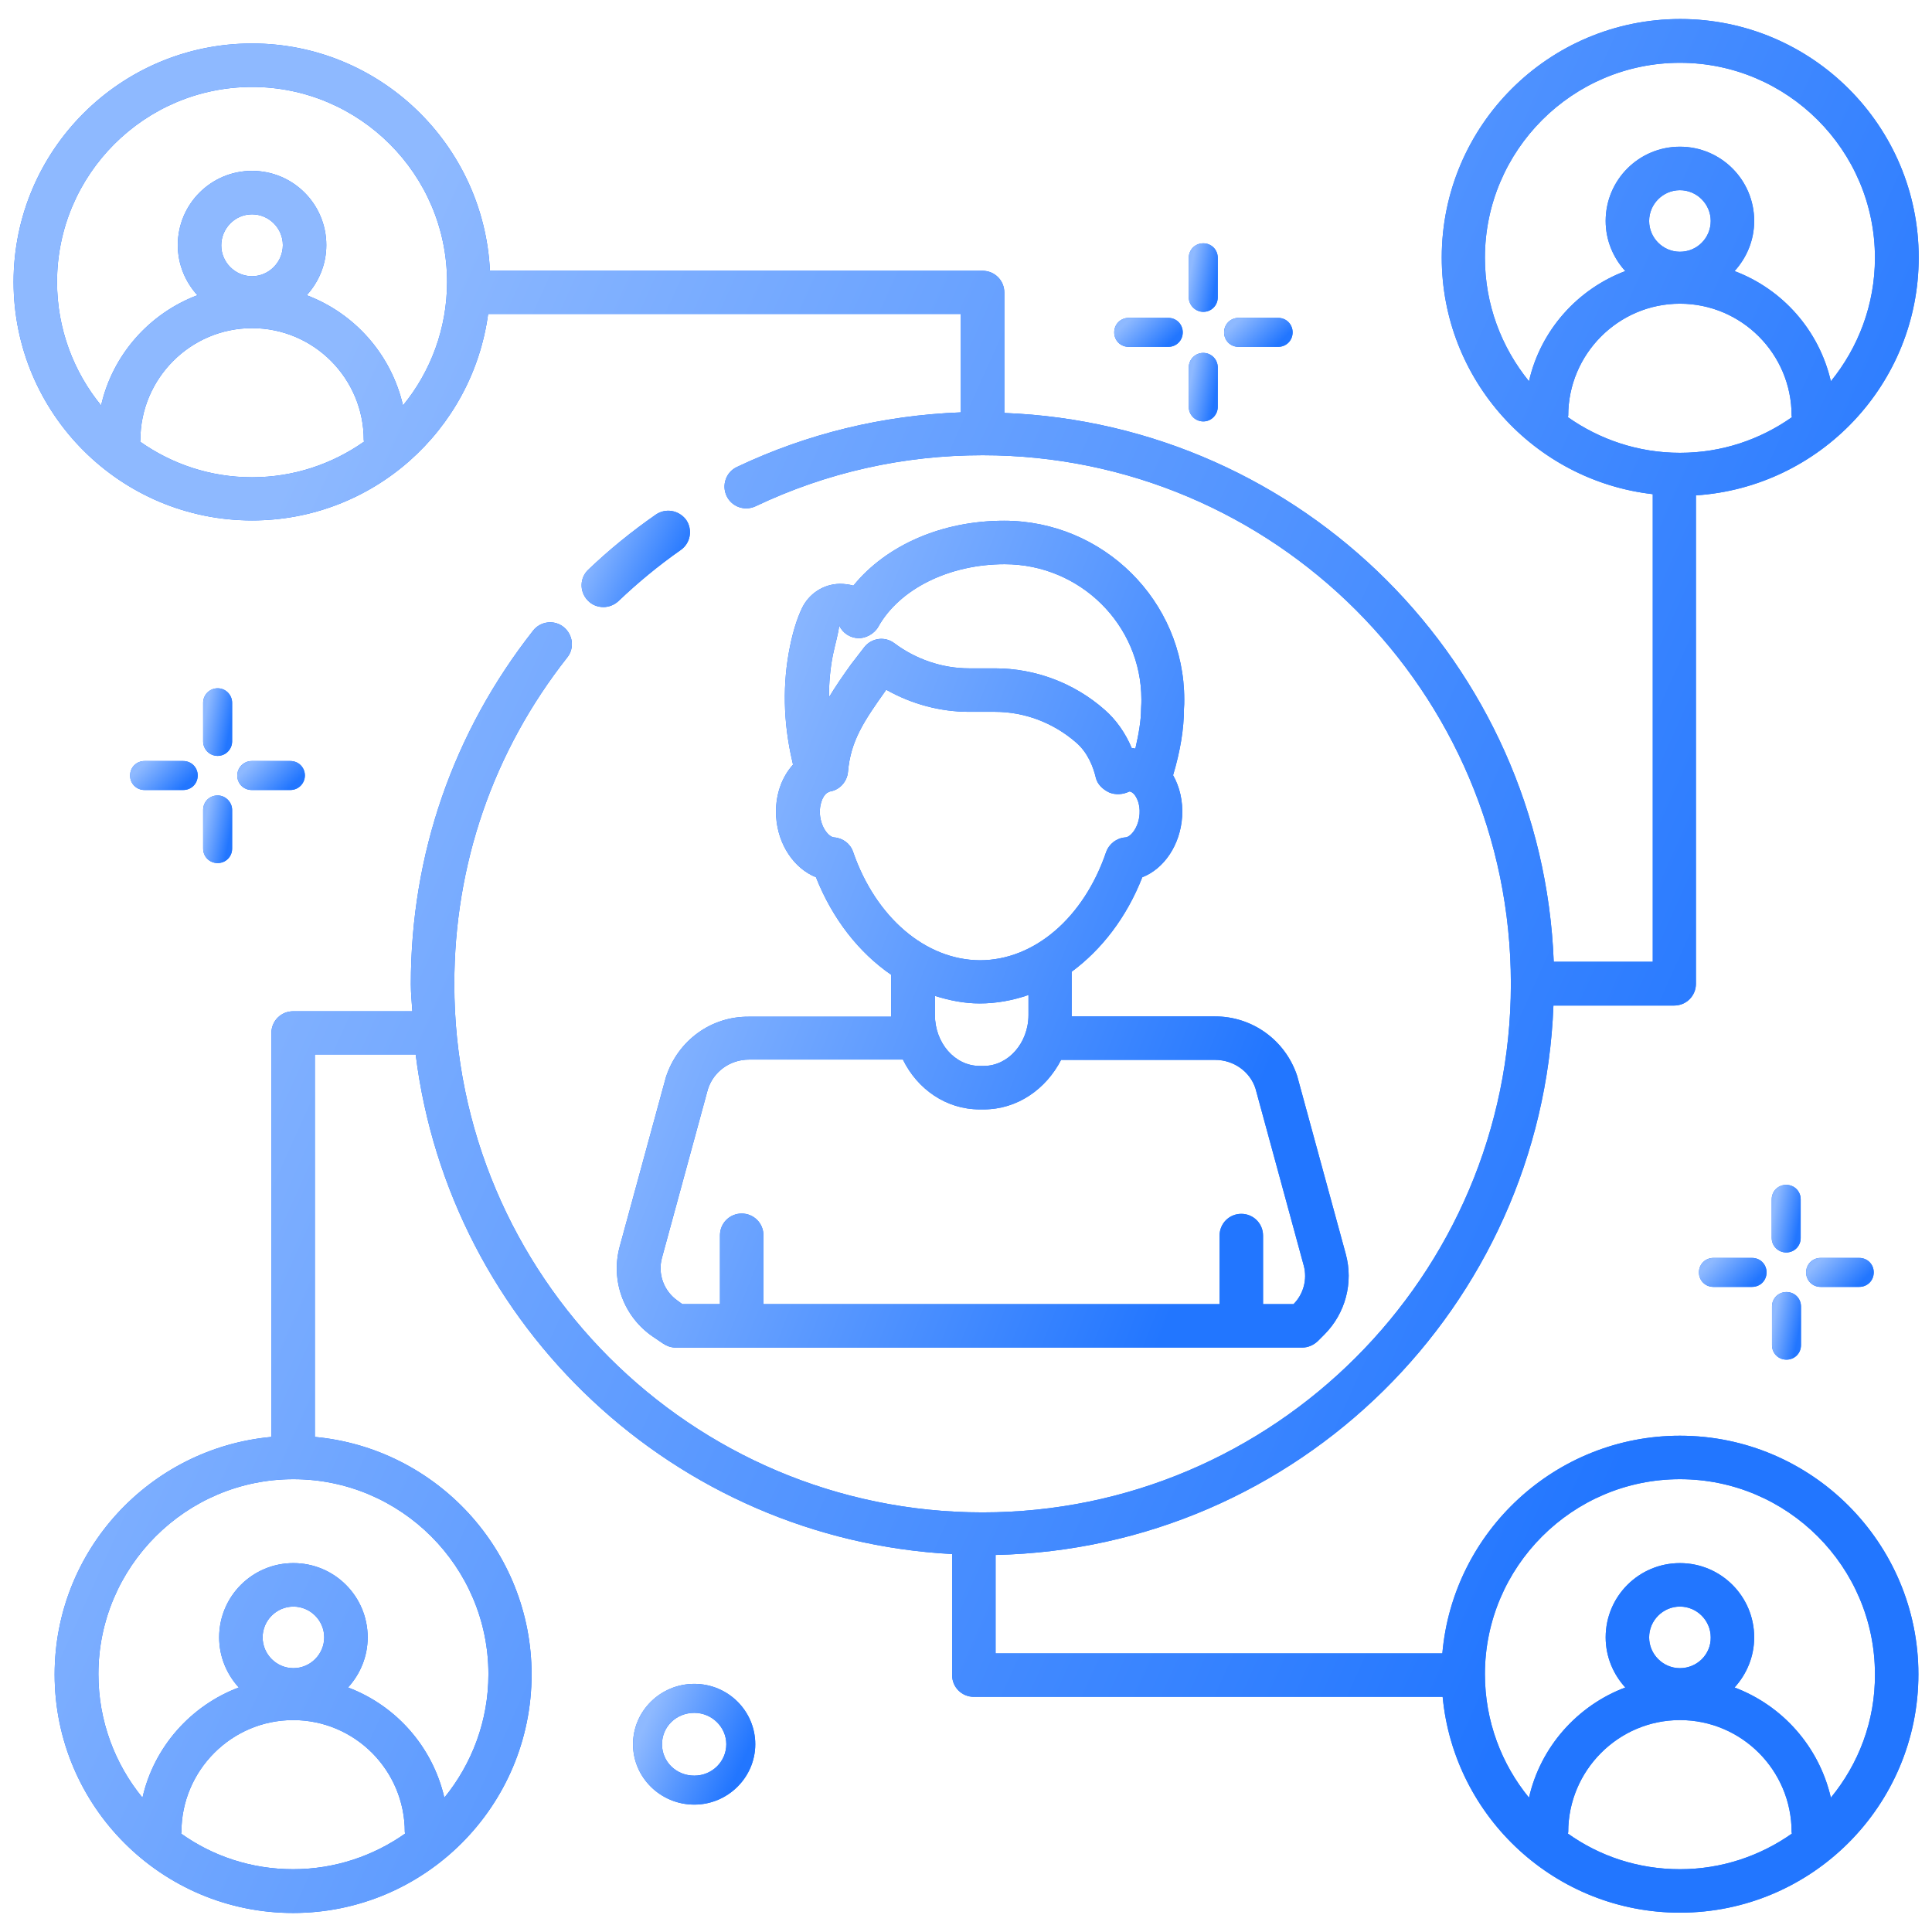 <svg width="378" height="378" viewBox="0 0 378 378" fill="none" xmlns="http://www.w3.org/2000/svg">
<path d="M128.282 100.702C123.616 103.95 119.187 107.553 115.111 111.451C113.399 113.046 113.34 115.762 114.993 117.475C115.82 118.361 116.942 118.775 118.065 118.775C119.128 118.775 120.191 118.361 121.018 117.593C124.798 113.991 128.873 110.624 133.185 107.612C135.134 106.253 135.547 103.596 134.248 101.706C132.83 99.816 130.231 99.343 128.282 100.702Z" fill="#2276FF"/>
<path d="M128.282 100.702C123.616 103.95 119.187 107.553 115.111 111.451C113.399 113.046 113.34 115.762 114.993 117.475C115.82 118.361 116.942 118.775 118.065 118.775C119.128 118.775 120.191 118.361 121.018 117.593C124.798 113.991 128.873 110.624 133.185 107.612C135.134 106.253 135.547 103.596 134.248 101.706C132.83 99.816 130.231 99.343 128.282 100.702Z" fill="url(#paint0_linear_10742_27575)"/>
<path d="M220.835 67.863H228.572C230.167 67.863 231.407 66.623 231.407 65.028C231.407 63.433 230.167 62.193 228.572 62.193H220.835C219.24 62.193 218 63.433 218 65.028C218 66.623 219.24 67.863 220.835 67.863Z" fill="#2276FF"/>
<path d="M220.835 67.863H228.572C230.167 67.863 231.407 66.623 231.407 65.028C231.407 63.433 230.167 62.193 228.572 62.193H220.835C219.24 62.193 218 63.433 218 65.028C218 66.623 219.24 67.863 220.835 67.863Z" fill="url(#paint1_linear_10742_27575)"/>
<path d="M235.421 82.451C237.016 82.451 238.256 81.152 238.256 79.616V71.879C238.256 70.343 237.016 69.044 235.421 69.044C233.826 69.044 232.586 70.343 232.586 71.879V79.616C232.586 81.211 233.885 82.451 235.421 82.451Z" fill="#2276FF"/>
<path d="M235.421 82.451C237.016 82.451 238.256 81.152 238.256 79.616V71.879C238.256 70.343 237.016 69.044 235.421 69.044C233.826 69.044 232.586 70.343 232.586 71.879V79.616C232.586 81.211 233.885 82.451 235.421 82.451Z" fill="url(#paint2_linear_10742_27575)"/>
<path d="M235.421 61.012C237.016 61.012 238.256 59.771 238.256 58.177V50.44C238.256 48.845 237.016 47.605 235.421 47.605C233.826 47.605 232.586 48.845 232.586 50.44V58.177C232.586 59.712 233.885 61.012 235.421 61.012Z" fill="#2276FF"/>
<path d="M235.421 61.012C237.016 61.012 238.256 59.771 238.256 58.177V50.44C238.256 48.845 237.016 47.605 235.421 47.605C233.826 47.605 232.586 48.845 232.586 50.44V58.177C232.586 59.712 233.885 61.012 235.421 61.012Z" fill="url(#paint3_linear_10742_27575)"/>
<path d="M242.331 67.863H250.068C251.663 67.863 252.903 66.623 252.903 65.028C252.903 63.433 251.663 62.193 250.068 62.193H242.331C240.736 62.193 239.496 63.433 239.496 65.028C239.496 66.623 240.736 67.863 242.331 67.863Z" fill="#2276FF"/>
<path d="M242.331 67.863H250.068C251.663 67.863 252.903 66.623 252.903 65.028C252.903 63.433 251.663 62.193 250.068 62.193H242.331C240.736 62.193 239.496 63.433 239.496 65.028C239.496 66.623 240.736 67.863 242.331 67.863Z" fill="url(#paint4_linear_10742_27575)"/>
<path d="M335.237 246.114C333.643 246.114 332.402 247.354 332.402 248.949C332.402 250.543 333.643 251.784 335.237 251.784H342.797C344.392 251.784 345.632 250.543 345.632 248.949C345.632 247.354 344.392 246.114 342.797 246.114H335.237Z" fill="#2276FF"/>
<path d="M335.237 246.114C333.643 246.114 332.402 247.354 332.402 248.949C332.402 250.543 333.643 251.784 335.237 251.784H342.797C344.392 251.784 345.632 250.543 345.632 248.949C345.632 247.354 344.392 246.114 342.797 246.114H335.237Z" fill="url(#paint5_linear_10742_27575)"/>
<path d="M349.53 266.018C351.125 266.018 352.365 264.777 352.365 263.183V255.623C352.365 254.028 351.125 252.788 349.53 252.788C347.936 252.788 346.695 254.028 346.695 255.623V263.183C346.695 264.777 347.936 266.018 349.53 266.018Z" fill="#2276FF"/>
<path d="M349.53 266.018C351.125 266.018 352.365 264.777 352.365 263.183V255.623C352.365 254.028 351.125 252.788 349.53 252.788C347.936 252.788 346.695 254.028 346.695 255.623V263.183C346.695 264.777 347.936 266.018 349.53 266.018Z" fill="url(#paint6_linear_10742_27575)"/>
<path d="M349.472 245.05C351.066 245.05 352.307 243.81 352.307 242.215V234.655C352.307 233.061 351.066 231.82 349.472 231.82C347.877 231.82 346.637 233.061 346.637 234.655V242.215C346.637 243.81 347.936 245.05 349.472 245.05Z" fill="#2276FF"/>
<path d="M349.472 245.05C351.066 245.05 352.307 243.81 352.307 242.215V234.655C352.307 233.061 351.066 231.82 349.472 231.82C347.877 231.82 346.637 233.061 346.637 234.655V242.215C346.637 243.81 347.936 245.05 349.472 245.05Z" fill="url(#paint7_linear_10742_27575)"/>
<path d="M356.206 246.114C354.611 246.114 353.371 247.354 353.371 248.949C353.371 250.543 354.611 251.784 356.206 251.784H363.766C365.361 251.784 366.601 250.543 366.601 248.949C366.601 247.354 365.361 246.114 363.766 246.114H356.206Z" fill="#2276FF"/>
<path d="M356.206 246.114C354.611 246.114 353.371 247.354 353.371 248.949C353.371 250.543 354.611 251.784 356.206 251.784H363.766C365.361 251.784 366.601 250.543 366.601 248.949C366.601 247.354 365.361 246.114 363.766 246.114H356.206Z" fill="url(#paint8_linear_10742_27575)"/>
<path d="M135.841 329.451C129.226 329.451 123.852 334.766 123.852 341.263C123.852 347.76 129.226 353.076 135.841 353.076C142.397 353.076 147.772 347.76 147.772 341.263C147.772 334.766 142.456 329.451 135.841 329.451ZM135.841 347.406C132.298 347.406 129.522 344.689 129.522 341.263C129.522 337.838 132.298 335.121 135.841 335.121C139.267 335.121 142.102 337.897 142.102 341.263C142.102 344.63 139.326 347.406 135.841 347.406Z" fill="#2276FF"/>
<path d="M135.841 329.451C129.226 329.451 123.852 334.766 123.852 341.263C123.852 347.76 129.226 353.076 135.841 353.076C142.397 353.076 147.772 347.76 147.772 341.263C147.772 334.766 142.456 329.451 135.841 329.451ZM135.841 347.406C132.298 347.406 129.522 344.689 129.522 341.263C129.522 337.838 132.298 335.121 135.841 335.121C139.267 335.121 142.102 337.897 142.102 341.263C142.102 344.63 139.326 347.406 135.841 347.406Z" fill="url(#paint9_linear_10742_27575)"/>
<path d="M35.848 154.566C37.443 154.566 38.683 153.326 38.683 151.731C38.683 150.137 37.443 148.896 35.848 148.896H28.288C26.693 148.896 25.453 150.137 25.453 151.731C25.453 153.326 26.693 154.566 28.288 154.566H35.848Z" fill="#2276FF"/>
<path d="M35.848 154.566C37.443 154.566 38.683 153.326 38.683 151.731C38.683 150.137 37.443 148.896 35.848 148.896H28.288C26.693 148.896 25.453 150.137 25.453 151.731C25.453 153.326 26.693 154.566 28.288 154.566H35.848Z" fill="url(#paint10_linear_10742_27575)"/>
<path d="M42.581 155.63C40.986 155.63 39.746 156.87 39.746 158.465V166.025C39.746 167.619 40.986 168.86 42.581 168.86C44.176 168.86 45.416 167.619 45.416 166.025V158.465C45.416 156.929 44.117 155.63 42.581 155.63Z" fill="#2276FF"/>
<path d="M42.581 155.63C40.986 155.63 39.746 156.87 39.746 158.465V166.025C39.746 167.619 40.986 168.86 42.581 168.86C44.176 168.86 45.416 167.619 45.416 166.025V158.465C45.416 156.929 44.117 155.63 42.581 155.63Z" fill="url(#paint11_linear_10742_27575)"/>
<path d="M45.416 137.498C45.416 135.962 44.176 134.663 42.581 134.663C40.986 134.663 39.746 135.962 39.746 137.498V145.058C39.746 146.593 40.986 147.893 42.581 147.893C44.176 147.893 45.416 146.593 45.416 145.058V137.498Z" fill="#2276FF"/>
<path d="M45.416 137.498C45.416 135.962 44.176 134.663 42.581 134.663C40.986 134.663 39.746 135.962 39.746 137.498V145.058C39.746 146.593 40.986 147.893 42.581 147.893C44.176 147.893 45.416 146.593 45.416 145.058V137.498Z" fill="url(#paint12_linear_10742_27575)"/>
<path d="M56.817 154.566C58.412 154.566 59.652 153.267 59.652 151.731C59.652 150.137 58.412 148.896 56.817 148.896H49.257C47.662 148.896 46.422 150.196 46.422 151.731C46.422 153.326 47.662 154.566 49.257 154.566H56.817Z" fill="#2276FF"/>
<path d="M56.817 154.566C58.412 154.566 59.652 153.267 59.652 151.731C59.652 150.137 58.412 148.896 56.817 148.896H49.257C47.662 148.896 46.422 150.196 46.422 151.731C46.422 153.326 47.662 154.566 49.257 154.566H56.817Z" fill="url(#paint13_linear_10742_27575)"/>
<path d="M328.681 280.901C304.348 280.901 284.266 299.683 282.199 323.485H194.787V304.231C253.908 302.932 301.69 255.623 303.934 196.737H327.559C329.922 196.737 331.812 194.847 331.812 192.485V96.922C356.086 95.327 375.4 75.127 375.4 50.38C375.4 24.629 354.492 3.721 328.74 3.721C302.989 3.721 282.081 24.629 282.081 50.38C282.081 74.301 300.154 94.028 323.366 96.685V188.173H303.993C301.749 129.938 254.794 83.042 196.499 80.797V57.232C196.499 54.869 194.609 52.979 192.247 52.979H95.857C94.676 28.291 74.299 8.505 49.316 8.505C23.564 8.505 2.656 29.413 2.656 55.164C2.656 80.916 23.564 101.824 49.316 101.824C72.941 101.824 92.431 84.223 95.502 61.425H187.994V80.679C172.697 81.27 157.991 84.814 144.17 91.37C142.044 92.374 141.158 94.913 142.162 97.04C143.166 99.166 145.706 100.052 147.832 99.048C161.771 92.433 176.713 89.066 192.247 89.066C249.242 89.066 295.547 135.371 295.606 192.367V192.485V192.603C295.547 249.539 249.183 295.903 192.247 295.903C135.252 295.903 88.888 249.539 88.888 192.544C88.888 169.096 96.507 147.007 110.977 128.638C112.453 126.807 112.099 124.149 110.268 122.673C108.437 121.196 105.72 121.551 104.303 123.382C88.651 143.286 80.382 167.206 80.382 192.544C80.382 194.316 80.56 196.088 80.678 197.859H57.348C54.986 197.859 53.096 199.749 53.096 202.112V281.137C29.352 283.323 10.689 303.286 10.689 327.62C10.689 353.371 31.597 374.279 57.348 374.279C83.099 374.279 104.007 353.371 104.007 327.62C104.007 303.345 85.344 283.323 61.601 281.137V206.305H81.328C87.942 259.521 132.003 301.16 186.282 304.054V327.738C186.282 330.1 188.172 331.99 190.534 331.99H282.258C284.503 355.674 304.466 374.22 328.681 374.22C354.432 374.22 375.341 353.312 375.341 327.561C375.341 301.868 354.432 280.901 328.681 280.901ZM328.681 49.258C325.374 49.258 322.657 46.541 322.657 43.234C322.657 39.926 325.374 37.209 328.681 37.209C331.989 37.209 334.706 39.926 334.706 43.234C334.706 46.541 332.048 49.258 328.681 49.258ZM328.681 59.417C340.73 59.417 350.534 69.221 350.534 81.329C350.534 81.447 350.593 81.506 350.593 81.624C344.392 85.995 336.891 88.594 328.681 88.594C320.531 88.594 312.971 85.995 306.769 81.624C306.769 81.506 306.828 81.447 306.828 81.329C306.828 69.28 316.633 59.417 328.681 59.417ZM290.527 50.439C290.527 29.413 307.655 12.285 328.681 12.285C349.707 12.285 366.836 29.413 366.836 50.439C366.836 59.594 363.587 67.981 358.212 74.596C355.909 64.614 348.762 56.582 339.372 53.038C341.734 50.439 343.211 47.014 343.211 43.234C343.211 35.201 336.714 28.704 328.681 28.704C320.649 28.704 314.152 35.201 314.152 43.234C314.152 47.014 315.628 50.439 317.991 53.038C308.6 56.582 301.394 64.673 299.15 74.596C293.775 67.981 290.527 59.594 290.527 50.439ZM27.403 86.408C27.403 86.29 27.462 86.231 27.462 86.113C27.462 74.064 37.267 64.201 49.316 64.201C61.364 64.201 71.169 74.005 71.169 86.113C71.169 86.231 71.228 86.29 71.228 86.408C65.026 90.779 57.466 93.378 49.316 93.378C41.106 93.378 33.605 90.779 27.403 86.408ZM49.316 54.042C46.008 54.042 43.291 51.325 43.291 48.018C43.291 44.71 45.949 41.934 49.316 41.934C52.623 41.934 55.34 44.651 55.34 47.959C55.34 51.266 52.623 54.042 49.316 54.042ZM78.847 79.321C76.543 69.339 69.397 61.307 60.006 57.763C62.368 55.164 63.845 51.739 63.845 47.959C63.845 39.926 57.348 33.429 49.316 33.429C41.283 33.429 34.786 39.926 34.786 47.959C34.786 51.739 36.263 55.164 38.625 57.763C29.234 61.307 22.029 69.398 19.784 79.321C14.41 72.765 11.161 64.319 11.161 55.164C11.161 34.138 28.289 17.01 49.316 17.01C70.342 17.01 87.47 34.138 87.47 55.164C87.47 64.319 84.222 72.765 78.847 79.321ZM35.436 358.746C35.436 358.628 35.495 358.568 35.495 358.45C35.495 346.402 45.299 336.538 57.348 336.538C69.397 336.538 79.201 346.342 79.201 358.45C79.201 358.568 79.26 358.628 79.26 358.746C73.059 363.116 65.499 365.715 57.348 365.715C49.197 365.715 41.638 363.175 35.436 358.746ZM57.407 326.379C54.1 326.379 51.383 323.663 51.383 320.355C51.383 317.048 54.1 314.331 57.407 314.331C60.715 314.331 63.432 317.048 63.432 320.355C63.432 323.663 60.715 326.379 57.407 326.379ZM95.562 327.561C95.562 336.715 92.313 345.102 86.938 351.717C84.635 341.736 77.488 333.703 68.097 330.159C70.46 327.561 71.937 324.135 71.937 320.355C71.937 312.323 65.44 305.826 57.407 305.826C49.375 305.826 42.878 312.323 42.878 320.355C42.878 324.135 44.354 327.561 46.717 330.159C37.326 333.703 30.12 341.795 27.876 351.717C22.501 345.161 19.253 336.715 19.253 327.561C19.253 306.534 36.381 289.406 57.407 289.406C78.433 289.406 95.562 306.534 95.562 327.561ZM306.769 358.746C306.769 358.628 306.828 358.568 306.828 358.45C306.828 346.402 316.633 336.538 328.681 336.538C340.73 336.538 350.534 346.342 350.534 358.45C350.534 358.568 350.593 358.628 350.593 358.746C344.392 363.116 336.832 365.715 328.681 365.715C320.531 365.715 312.971 363.175 306.769 358.746ZM328.681 326.379C325.374 326.379 322.657 323.663 322.657 320.355C322.657 317.048 325.374 314.331 328.681 314.331C331.989 314.331 334.706 317.048 334.706 320.355C334.765 323.663 332.048 326.379 328.681 326.379ZM358.212 351.717C355.909 341.736 348.762 333.703 339.372 330.159C341.734 327.561 343.211 324.135 343.211 320.355C343.211 312.323 336.714 305.826 328.681 305.826C320.649 305.826 314.152 312.323 314.152 320.355C314.152 324.135 315.628 327.561 317.991 330.159C308.6 333.703 301.394 341.795 299.15 351.717C293.775 345.161 290.527 336.715 290.527 327.561C290.527 306.534 307.655 289.406 328.681 289.406C349.707 289.406 366.836 306.534 366.836 327.561C366.895 336.715 363.646 345.102 358.212 351.717Z" fill="#2276FF"/>
<path d="M328.681 280.901C304.348 280.901 284.266 299.683 282.199 323.485H194.787V304.231C253.908 302.932 301.69 255.623 303.934 196.737H327.559C329.922 196.737 331.812 194.847 331.812 192.485V96.922C356.086 95.327 375.4 75.127 375.4 50.38C375.4 24.629 354.492 3.721 328.74 3.721C302.989 3.721 282.081 24.629 282.081 50.38C282.081 74.301 300.154 94.028 323.366 96.685V188.173H303.993C301.749 129.938 254.794 83.042 196.499 80.797V57.232C196.499 54.869 194.609 52.979 192.247 52.979H95.857C94.676 28.291 74.299 8.505 49.316 8.505C23.564 8.505 2.656 29.413 2.656 55.164C2.656 80.916 23.564 101.824 49.316 101.824C72.941 101.824 92.431 84.223 95.502 61.425H187.994V80.679C172.697 81.27 157.991 84.814 144.17 91.37C142.044 92.374 141.158 94.913 142.162 97.04C143.166 99.166 145.706 100.052 147.832 99.048C161.771 92.433 176.713 89.066 192.247 89.066C249.242 89.066 295.547 135.371 295.606 192.367V192.485V192.603C295.547 249.539 249.183 295.903 192.247 295.903C135.252 295.903 88.888 249.539 88.888 192.544C88.888 169.096 96.507 147.007 110.977 128.638C112.453 126.807 112.099 124.149 110.268 122.673C108.437 121.196 105.72 121.551 104.303 123.382C88.651 143.286 80.382 167.206 80.382 192.544C80.382 194.316 80.56 196.088 80.678 197.859H57.348C54.986 197.859 53.096 199.749 53.096 202.112V281.137C29.352 283.323 10.689 303.286 10.689 327.62C10.689 353.371 31.597 374.279 57.348 374.279C83.099 374.279 104.007 353.371 104.007 327.62C104.007 303.345 85.344 283.323 61.601 281.137V206.305H81.328C87.942 259.521 132.003 301.16 186.282 304.054V327.738C186.282 330.1 188.172 331.99 190.534 331.99H282.258C284.503 355.674 304.466 374.22 328.681 374.22C354.432 374.22 375.341 353.312 375.341 327.561C375.341 301.868 354.432 280.901 328.681 280.901ZM328.681 49.258C325.374 49.258 322.657 46.541 322.657 43.234C322.657 39.926 325.374 37.209 328.681 37.209C331.989 37.209 334.706 39.926 334.706 43.234C334.706 46.541 332.048 49.258 328.681 49.258ZM328.681 59.417C340.73 59.417 350.534 69.221 350.534 81.329C350.534 81.447 350.593 81.506 350.593 81.624C344.392 85.995 336.891 88.594 328.681 88.594C320.531 88.594 312.971 85.995 306.769 81.624C306.769 81.506 306.828 81.447 306.828 81.329C306.828 69.28 316.633 59.417 328.681 59.417ZM290.527 50.439C290.527 29.413 307.655 12.285 328.681 12.285C349.707 12.285 366.836 29.413 366.836 50.439C366.836 59.594 363.587 67.981 358.212 74.596C355.909 64.614 348.762 56.582 339.372 53.038C341.734 50.439 343.211 47.014 343.211 43.234C343.211 35.201 336.714 28.704 328.681 28.704C320.649 28.704 314.152 35.201 314.152 43.234C314.152 47.014 315.628 50.439 317.991 53.038C308.6 56.582 301.394 64.673 299.15 74.596C293.775 67.981 290.527 59.594 290.527 50.439ZM27.403 86.408C27.403 86.29 27.462 86.231 27.462 86.113C27.462 74.064 37.267 64.201 49.316 64.201C61.364 64.201 71.169 74.005 71.169 86.113C71.169 86.231 71.228 86.29 71.228 86.408C65.026 90.779 57.466 93.378 49.316 93.378C41.106 93.378 33.605 90.779 27.403 86.408ZM49.316 54.042C46.008 54.042 43.291 51.325 43.291 48.018C43.291 44.71 45.949 41.934 49.316 41.934C52.623 41.934 55.34 44.651 55.34 47.959C55.34 51.266 52.623 54.042 49.316 54.042ZM78.847 79.321C76.543 69.339 69.397 61.307 60.006 57.763C62.368 55.164 63.845 51.739 63.845 47.959C63.845 39.926 57.348 33.429 49.316 33.429C41.283 33.429 34.786 39.926 34.786 47.959C34.786 51.739 36.263 55.164 38.625 57.763C29.234 61.307 22.029 69.398 19.784 79.321C14.41 72.765 11.161 64.319 11.161 55.164C11.161 34.138 28.289 17.01 49.316 17.01C70.342 17.01 87.47 34.138 87.47 55.164C87.47 64.319 84.222 72.765 78.847 79.321ZM35.436 358.746C35.436 358.628 35.495 358.568 35.495 358.45C35.495 346.402 45.299 336.538 57.348 336.538C69.397 336.538 79.201 346.342 79.201 358.45C79.201 358.568 79.26 358.628 79.26 358.746C73.059 363.116 65.499 365.715 57.348 365.715C49.197 365.715 41.638 363.175 35.436 358.746ZM57.407 326.379C54.1 326.379 51.383 323.663 51.383 320.355C51.383 317.048 54.1 314.331 57.407 314.331C60.715 314.331 63.432 317.048 63.432 320.355C63.432 323.663 60.715 326.379 57.407 326.379ZM95.562 327.561C95.562 336.715 92.313 345.102 86.938 351.717C84.635 341.736 77.488 333.703 68.097 330.159C70.46 327.561 71.937 324.135 71.937 320.355C71.937 312.323 65.44 305.826 57.407 305.826C49.375 305.826 42.878 312.323 42.878 320.355C42.878 324.135 44.354 327.561 46.717 330.159C37.326 333.703 30.12 341.795 27.876 351.717C22.501 345.161 19.253 336.715 19.253 327.561C19.253 306.534 36.381 289.406 57.407 289.406C78.433 289.406 95.562 306.534 95.562 327.561ZM306.769 358.746C306.769 358.628 306.828 358.568 306.828 358.45C306.828 346.402 316.633 336.538 328.681 336.538C340.73 336.538 350.534 346.342 350.534 358.45C350.534 358.568 350.593 358.628 350.593 358.746C344.392 363.116 336.832 365.715 328.681 365.715C320.531 365.715 312.971 363.175 306.769 358.746ZM328.681 326.379C325.374 326.379 322.657 323.663 322.657 320.355C322.657 317.048 325.374 314.331 328.681 314.331C331.989 314.331 334.706 317.048 334.706 320.355C334.765 323.663 332.048 326.379 328.681 326.379ZM358.212 351.717C355.909 341.736 348.762 333.703 339.372 330.159C341.734 327.561 343.211 324.135 343.211 320.355C343.211 312.323 336.714 305.826 328.681 305.826C320.649 305.826 314.152 312.323 314.152 320.355C314.152 324.135 315.628 327.561 317.991 330.159C308.6 333.703 301.394 341.795 299.15 351.717C293.775 345.161 290.527 336.715 290.527 327.561C290.527 306.534 307.655 289.406 328.681 289.406C349.707 289.406 366.836 306.534 366.836 327.561C366.895 336.715 363.646 345.102 358.212 351.717Z" fill="url(#paint14_linear_10742_27575)"/>
<path d="M130.292 210.735L121.255 243.869C119.424 250.543 122.023 257.631 127.752 261.529L129.76 262.887C130.469 263.36 131.296 263.655 132.182 263.655H254.796C255.918 263.655 256.981 263.182 257.808 262.415L259.107 261.115C263.242 256.981 264.836 250.957 263.301 245.346L253.792 210.499C251.488 203.529 245.05 198.863 237.727 198.863H209.672C209.672 198.745 209.672 198.686 209.672 198.568V190.122C215.519 185.811 220.421 179.491 223.493 171.636C227.745 169.982 230.934 165.316 231.289 159.764C231.289 159.764 231.289 159.764 231.289 159.705C231.466 156.752 230.816 153.976 229.517 151.673C230.934 146.948 231.643 142.577 231.643 138.679C231.702 138.088 231.702 137.438 231.702 136.848C231.702 117.593 215.874 101.883 196.442 101.883C184.275 101.883 173.408 106.667 166.97 114.581C166.143 114.345 165.198 114.227 164.312 114.227C161.064 114.286 158.229 116.176 156.87 119.07C155.925 121.078 155.157 123.559 154.567 126.453C153.09 133.658 153.208 141.278 155.039 149.074C155.098 149.251 155.098 149.428 155.157 149.605C152.913 152.086 151.614 155.689 151.85 159.764C152.204 165.316 155.394 169.923 159.646 171.636C162.894 179.845 168.092 186.401 174.353 190.713V198.627V198.923H146.475C139.151 198.863 132.654 203.529 130.292 210.735ZM164.194 122.377C164.844 123.854 166.32 124.799 167.915 124.858C169.273 124.917 170.986 124.09 171.813 122.673C175.947 115.231 185.693 110.388 196.56 110.388C211.326 110.388 223.315 122.259 223.315 136.848C223.315 137.261 223.315 137.734 223.256 138.679C223.256 140.982 222.784 143.64 222.134 146.475C221.898 146.416 221.662 146.357 221.425 146.357C220.185 143.404 218.354 140.805 216.11 138.856C210.204 133.658 202.584 130.764 194.67 130.764H189.591C184.334 130.764 179.196 128.992 175.002 125.862C173.171 124.445 170.514 124.799 169.096 126.63C169.096 126.63 168.033 127.988 166.497 129.997C164.844 132.3 163.426 134.367 162.186 136.434C162.186 133.599 162.422 130.883 162.954 128.166C163.426 125.921 164.017 123.972 164.194 122.377ZM166.911 166.674C166.379 165.08 164.903 163.958 163.19 163.839C162.186 163.78 160.591 161.949 160.414 159.232C160.296 156.87 161.3 155.216 162.127 154.98C162.186 154.921 162.304 154.921 162.363 154.862C164.253 154.567 165.729 152.972 165.907 151.023C166.438 144.939 168.978 141.159 173.349 135.017L173.408 134.958C178.31 137.734 183.921 139.269 189.591 139.269H194.67C200.458 139.269 206.069 141.396 210.499 145.235C212.861 147.243 213.924 150.137 214.397 152.145C214.692 153.444 215.755 154.448 216.996 155.039C218.236 155.571 219.772 155.452 220.953 154.862C221.071 154.862 221.366 154.862 221.839 155.334C222.429 155.984 223.079 157.342 222.961 159.232C222.784 161.949 221.189 163.78 220.185 163.839C218.472 163.958 216.996 165.08 216.405 166.733C212.034 179.55 202.348 187.878 191.717 187.878C181.086 187.819 171.34 179.491 166.911 166.674ZM191.658 196.324C194.965 196.324 198.155 195.733 201.226 194.67V198.568C201.226 204.061 197.269 208.55 192.485 208.55H191.658C186.815 208.55 182.917 204.061 182.917 198.568V194.847C185.752 195.733 188.646 196.324 191.658 196.324ZM191.658 217.055H192.485C199.041 217.055 204.652 213.098 207.605 207.368H237.727C241.389 207.368 244.578 209.672 245.641 212.979L255.091 247.649C255.8 250.307 255.032 253.201 253.083 255.15H247.118V241.743C247.118 239.38 245.228 237.49 242.865 237.49C240.503 237.49 238.613 239.38 238.613 241.743V255.15H149.369V241.684C149.369 239.321 147.479 237.431 145.117 237.431C142.754 237.431 140.864 239.321 140.864 241.684V255.15H133.481L132.595 254.5C129.879 252.61 128.638 249.244 129.524 246.054L138.502 213.098C139.624 209.613 142.872 207.309 146.534 207.309H176.656C179.491 213.097 185.102 217.055 191.658 217.055Z" fill="#2276FF"/>
<path d="M130.292 210.735L121.255 243.869C119.424 250.543 122.023 257.631 127.752 261.529L129.76 262.887C130.469 263.36 131.296 263.655 132.182 263.655H254.796C255.918 263.655 256.981 263.182 257.808 262.415L259.107 261.115C263.242 256.981 264.836 250.957 263.301 245.346L253.792 210.499C251.488 203.529 245.05 198.863 237.727 198.863H209.672C209.672 198.745 209.672 198.686 209.672 198.568V190.122C215.519 185.811 220.421 179.491 223.493 171.636C227.745 169.982 230.934 165.316 231.289 159.764C231.289 159.764 231.289 159.764 231.289 159.705C231.466 156.752 230.816 153.976 229.517 151.673C230.934 146.948 231.643 142.577 231.643 138.679C231.702 138.088 231.702 137.438 231.702 136.848C231.702 117.593 215.874 101.883 196.442 101.883C184.275 101.883 173.408 106.667 166.97 114.581C166.143 114.345 165.198 114.227 164.312 114.227C161.064 114.286 158.229 116.176 156.87 119.07C155.925 121.078 155.157 123.559 154.567 126.453C153.09 133.658 153.208 141.278 155.039 149.074C155.098 149.251 155.098 149.428 155.157 149.605C152.913 152.086 151.614 155.689 151.85 159.764C152.204 165.316 155.394 169.923 159.646 171.636C162.894 179.845 168.092 186.401 174.353 190.713V198.627V198.923H146.475C139.151 198.863 132.654 203.529 130.292 210.735ZM164.194 122.377C164.844 123.854 166.32 124.799 167.915 124.858C169.273 124.917 170.986 124.09 171.813 122.673C175.947 115.231 185.693 110.388 196.56 110.388C211.326 110.388 223.315 122.259 223.315 136.848C223.315 137.261 223.315 137.734 223.256 138.679C223.256 140.982 222.784 143.64 222.134 146.475C221.898 146.416 221.662 146.357 221.425 146.357C220.185 143.404 218.354 140.805 216.11 138.856C210.204 133.658 202.584 130.764 194.67 130.764H189.591C184.334 130.764 179.196 128.992 175.002 125.862C173.171 124.445 170.514 124.799 169.096 126.63C169.096 126.63 168.033 127.988 166.497 129.997C164.844 132.3 163.426 134.367 162.186 136.434C162.186 133.599 162.422 130.883 162.954 128.166C163.426 125.921 164.017 123.972 164.194 122.377ZM166.911 166.674C166.379 165.08 164.903 163.958 163.19 163.839C162.186 163.78 160.591 161.949 160.414 159.232C160.296 156.87 161.3 155.216 162.127 154.98C162.186 154.921 162.304 154.921 162.363 154.862C164.253 154.567 165.729 152.972 165.907 151.023C166.438 144.939 168.978 141.159 173.349 135.017L173.408 134.958C178.31 137.734 183.921 139.269 189.591 139.269H194.67C200.458 139.269 206.069 141.396 210.499 145.235C212.861 147.243 213.924 150.137 214.397 152.145C214.692 153.444 215.755 154.448 216.996 155.039C218.236 155.571 219.772 155.452 220.953 154.862C221.071 154.862 221.366 154.862 221.839 155.334C222.429 155.984 223.079 157.342 222.961 159.232C222.784 161.949 221.189 163.78 220.185 163.839C218.472 163.958 216.996 165.08 216.405 166.733C212.034 179.55 202.348 187.878 191.717 187.878C181.086 187.819 171.34 179.491 166.911 166.674ZM191.658 196.324C194.965 196.324 198.155 195.733 201.226 194.67V198.568C201.226 204.061 197.269 208.55 192.485 208.55H191.658C186.815 208.55 182.917 204.061 182.917 198.568V194.847C185.752 195.733 188.646 196.324 191.658 196.324ZM191.658 217.055H192.485C199.041 217.055 204.652 213.098 207.605 207.368H237.727C241.389 207.368 244.578 209.672 245.641 212.979L255.091 247.649C255.8 250.307 255.032 253.201 253.083 255.15H247.118V241.743C247.118 239.38 245.228 237.49 242.865 237.49C240.503 237.49 238.613 239.38 238.613 241.743V255.15H149.369V241.684C149.369 239.321 147.479 237.431 145.117 237.431C142.754 237.431 140.864 239.321 140.864 241.684V255.15H133.481L132.595 254.5C129.879 252.61 128.638 249.244 129.524 246.054L138.502 213.098C139.624 209.613 142.872 207.309 146.534 207.309H176.656C179.491 213.097 185.102 217.055 191.658 217.055Z" fill="url(#paint15_linear_10742_27575)"/>
<defs>
<linearGradient id="paint0_linear_10742_27575" x1="129.035" y1="119.649" x2="113.2" y2="111.686" gradientUnits="userSpaceOnUse">
<stop stop-color="#2276FF"/>
<stop offset="1" stop-color="#8EB9FF"/>
</linearGradient>
<linearGradient id="paint1_linear_10742_27575" x1="227.638" y1="68.126" x2="221.714" y2="61.864" gradientUnits="userSpaceOnUse">
<stop stop-color="#2276FF"/>
<stop offset="1" stop-color="#8EB9FF"/>
</linearGradient>
<linearGradient id="paint2_linear_10742_27575" x1="236.662" y1="83.073" x2="231.541" y2="82.105" gradientUnits="userSpaceOnUse">
<stop stop-color="#2276FF"/>
<stop offset="1" stop-color="#8EB9FF"/>
</linearGradient>
<linearGradient id="paint3_linear_10742_27575" x1="236.662" y1="61.634" x2="231.541" y2="60.666" gradientUnits="userSpaceOnUse">
<stop stop-color="#2276FF"/>
<stop offset="1" stop-color="#8EB9FF"/>
</linearGradient>
<linearGradient id="paint4_linear_10742_27575" x1="249.134" y1="68.126" x2="243.21" y2="61.864" gradientUnits="userSpaceOnUse">
<stop stop-color="#2276FF"/>
<stop offset="1" stop-color="#8EB9FF"/>
</linearGradient>
<linearGradient id="paint5_linear_10742_27575" x1="341.913" y1="252.047" x2="335.986" y2="245.864" gradientUnits="userSpaceOnUse">
<stop stop-color="#2276FF"/>
<stop offset="1" stop-color="#8EB9FF"/>
</linearGradient>
<linearGradient id="paint6_linear_10742_27575" x1="350.771" y1="266.631" x2="345.655" y2="265.651" gradientUnits="userSpaceOnUse">
<stop stop-color="#2276FF"/>
<stop offset="1" stop-color="#8EB9FF"/>
</linearGradient>
<linearGradient id="paint7_linear_10742_27575" x1="350.713" y1="245.664" x2="345.596" y2="244.684" gradientUnits="userSpaceOnUse">
<stop stop-color="#2276FF"/>
<stop offset="1" stop-color="#8EB9FF"/>
</linearGradient>
<linearGradient id="paint8_linear_10742_27575" x1="362.882" y1="252.047" x2="356.954" y2="245.864" gradientUnits="userSpaceOnUse">
<stop stop-color="#2276FF"/>
<stop offset="1" stop-color="#8EB9FF"/>
</linearGradient>
<linearGradient id="paint9_linear_10742_27575" x1="141.048" y1="354.172" x2="122.475" y2="345.766" gradientUnits="userSpaceOnUse">
<stop stop-color="#2276FF"/>
<stop offset="1" stop-color="#8EB9FF"/>
</linearGradient>
<linearGradient id="paint10_linear_10742_27575" x1="34.964" y1="154.83" x2="29.036" y2="148.647" gradientUnits="userSpaceOnUse">
<stop stop-color="#2276FF"/>
<stop offset="1" stop-color="#8EB9FF"/>
</linearGradient>
<linearGradient id="paint11_linear_10742_27575" x1="43.822" y1="169.473" x2="38.706" y2="168.493" gradientUnits="userSpaceOnUse">
<stop stop-color="#2276FF"/>
<stop offset="1" stop-color="#8EB9FF"/>
</linearGradient>
<linearGradient id="paint12_linear_10742_27575" x1="43.822" y1="148.506" x2="38.706" y2="147.526" gradientUnits="userSpaceOnUse">
<stop stop-color="#2276FF"/>
<stop offset="1" stop-color="#8EB9FF"/>
</linearGradient>
<linearGradient id="paint13_linear_10742_27575" x1="55.933" y1="154.83" x2="50.005" y2="148.647" gradientUnits="userSpaceOnUse">
<stop stop-color="#2276FF"/>
<stop offset="1" stop-color="#8EB9FF"/>
</linearGradient>
<linearGradient id="paint14_linear_10742_27575" x1="270.619" y1="391.47" x2="-19.434" y2="261.05" gradientUnits="userSpaceOnUse">
<stop stop-color="#2276FF"/>
<stop offset="1" stop-color="#8EB9FF"/>
</linearGradient>
<linearGradient id="paint15_linear_10742_27575" x1="223.621" y1="271.16" x2="107.795" y2="225.329" gradientUnits="userSpaceOnUse">
<stop stop-color="#2276FF"/>
<stop offset="1" stop-color="#8EB9FF"/>
</linearGradient>
</defs>
</svg>
